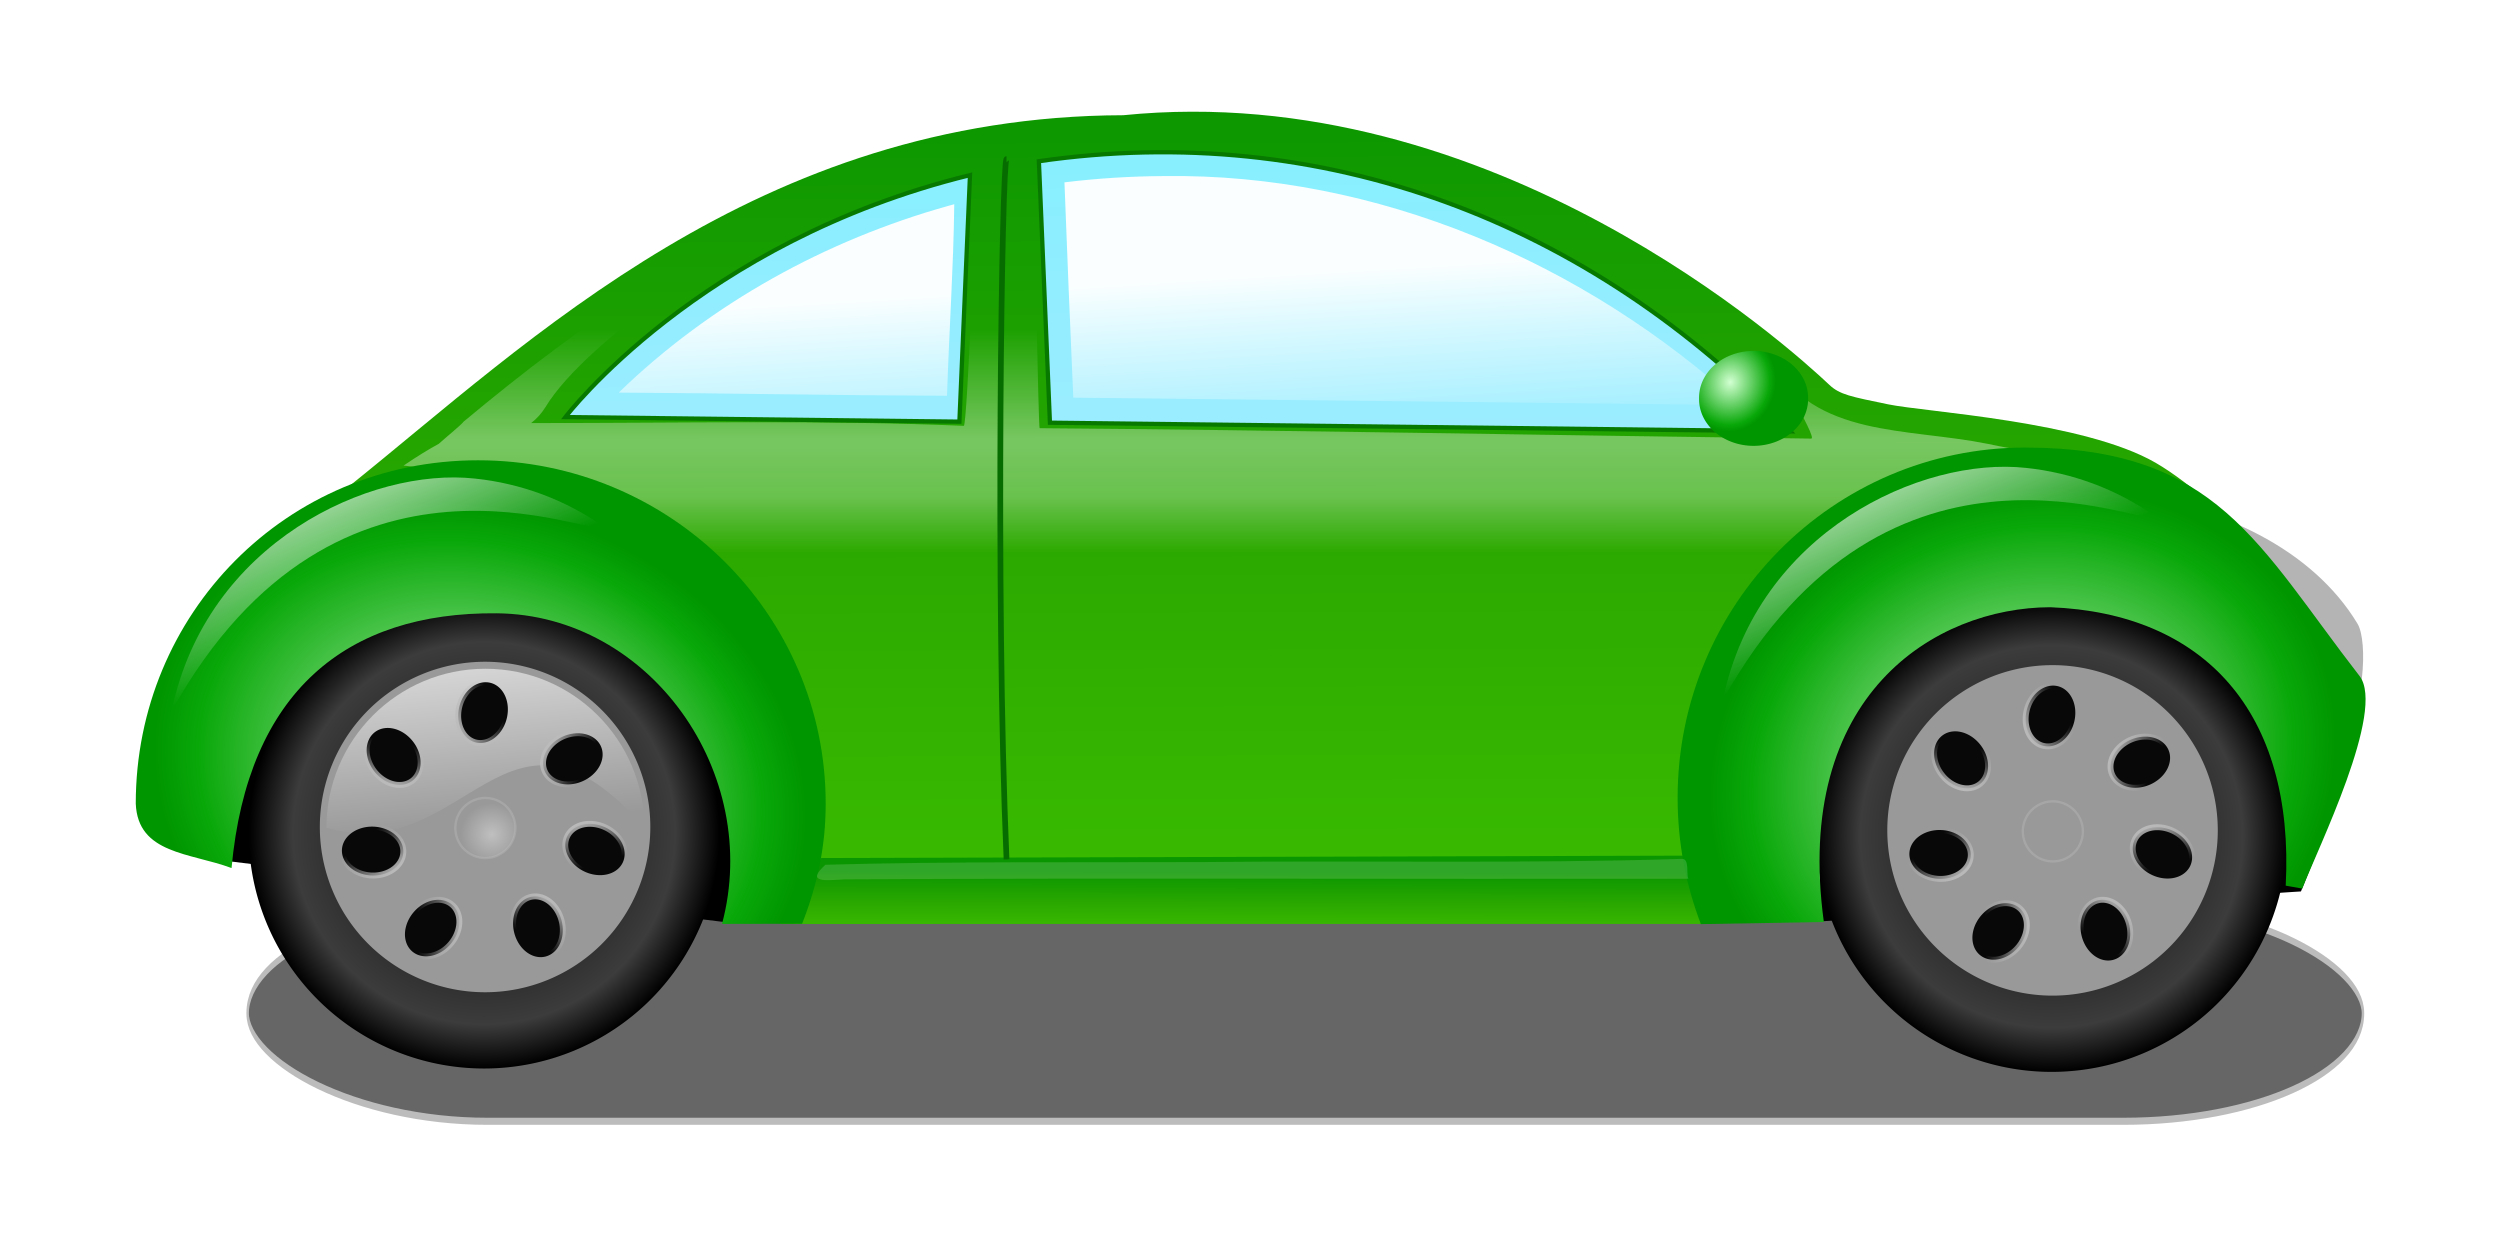 <?xml version="1.0" encoding="UTF-8"?>
<svg version="1.0" viewBox="0 0 597.35 295.82" xmlns="http://www.w3.org/2000/svg" xmlns:xlink="http://www.w3.org/1999/xlink">
<defs>
<linearGradient id="b">
<stop stop-color="#fff" offset="0"/>
<stop stop-color="#fff" stop-opacity="0" offset="1"/>
</linearGradient>
<linearGradient id="c">
<stop stop-color="#d2ffd2" offset="0"/>
<stop stop-color="#09a809" offset=".865"/>
<stop stop-color="#009600" offset="1"/>
</linearGradient>
<linearGradient id="g">
<stop stop-color="#3fc200" offset="0"/>
<stop stop-color="#2ca900" offset=".5"/>
<stop stop-color="#0a9600" offset="1"/>
</linearGradient>
<linearGradient id="q" x1="-298.28" x2="-261.16" y1="220.24" y2="309.86" gradientTransform="matrix(.479 0 0 .498 627.58 237.96)" gradientUnits="userSpaceOnUse" xlink:href="#b"/>
<linearGradient id="p" x1="-298.28" x2="-261.16" y1="220.24" y2="309.86" gradientTransform="matrix(.479 0 0 .498 256.96 240.51)" gradientUnits="userSpaceOnUse" xlink:href="#b"/>
<linearGradient id="o" x1="155.67" x2="153.83" y1="237.28" y2="84.905" gradientTransform="matrix(.479 0 0 .498 256.96 240.51)" gradientUnits="userSpaceOnUse">
<stop stop-color="#9eecff" offset="0"/>
<stop stop-color="#87efff" offset="1"/>
</linearGradient>
<radialGradient id="j" cx="-425.72" cy="-489.54" r="171.96" gradientTransform="matrix(-.097 -.368 .424 -.126 692.41 211.62)" gradientUnits="userSpaceOnUse" xlink:href="#c"/>
<radialGradient id="i" cx="-72.264" cy="227.89" r="171.96" gradientTransform="matrix(-.103 .366 -.441 -.134 250.7 490.47)" gradientUnits="userSpaceOnUse" xlink:href="#c"/>
<linearGradient id="n" x1="159.11" x2="159.11" y1="169.74" y2="277.06" gradientTransform="matrix(.479 0 0 .498 256.96 240.51)" gradientUnits="userSpaceOnUse">
<stop stop-color="#fff" stop-opacity="0" offset="0"/>
<stop stop-color="#fff" stop-opacity=".637" offset=".5"/>
<stop stop-color="#fff" stop-opacity=".505" offset=".75"/>
<stop stop-color="#fff" stop-opacity="0" offset="1"/>
</linearGradient>
<linearGradient id="m" x1="110.13" x2="110.21" y1="461.76" y2="430.16" gradientTransform="matrix(.479 0 0 .498 256.96 240.51)" gradientUnits="userSpaceOnUse" xlink:href="#g"/>
<linearGradient id="l" x1="97.294" x2="96.014" y1="498.04" y2="51.26" gradientTransform="matrix(.479 0 0 .498 256.96 240.51)" gradientUnits="userSpaceOnUse" xlink:href="#g"/>
<radialGradient id="h" cx="395.06" cy="189.36" r="27.198" gradientTransform="matrix(-.264 .838 -.79 -.244 648.89 -93.629)" gradientUnits="userSpaceOnUse" xlink:href="#c"/>
<linearGradient id="k" x1="104.61" x2="108.63" y1="183.3" y2="255.72" gradientTransform="matrix(.548 0 0 .586 276.48 205.31)" gradientUnits="userSpaceOnUse">
<stop stop-color="#fff" offset="0"/>
<stop stop-color="#fff" stop-opacity="0" offset="1"/>
</linearGradient>
<radialGradient id="e" cx="173.11" cy="532.03" r="61.067" gradientUnits="userSpaceOnUse">
<stop offset="0"/>
<stop stop-color="#3c3c3c" offset=".813"/>
<stop offset="1"/>
</radialGradient>
<linearGradient id="f" x1="137.69" x2="147.47" y1="430.78" y2="534.12" gradientTransform="matrix(.675 0 0 .675 56.533 171.34)" gradientUnits="userSpaceOnUse" xlink:href="#b"/>
<linearGradient id="a" x1="132.7" x2="120.11" y1="563.98" y2="549.94" gradientUnits="userSpaceOnUse">
<stop stop-color="#bcbcbc" offset="0"/>
<stop stop-color="#bcbcbc" stop-opacity="0" offset="1"/>
</linearGradient>
<radialGradient id="d" cx="177.85" cy="532.74" r="8.09" gradientUnits="userSpaceOnUse" xlink:href="#b"/>
<filter id="r" x="-.018" y="-.487" width="1.036" height="1.975">
<feGaussianBlur stdDeviation="4.544"/>
</filter>
</defs>
<g transform="translate(-42.879 -246.44)">
<rect transform="matrix(.992 0 0 2.822 20.732 -862.74)" x="81.976" y="469.7" width="509.51" height="18.287" rx="57.77" ry="9.143" color="#000000" fill="#666" fill-rule="evenodd" filter="url(#r)" stroke="#bcbcbc" stroke-width=".6"/>
<path d="m478.23 466.07 114.09-7.11 3.56-8.81-13.95-34.55-104.69-5.55c0.33 18.67 0.66-21.85 0.99 56.02z" fill-rule="evenodd" stroke="#000" stroke-width="1px"/>
<path d="m311.28 273.97c-87.35 0.26-141.96 54.18-185.02 88.68 9.41-3.65 19.66-5.65 30.38-5.65 45.85 0 83.07 36.74 83.07 82.01 0 9.9-1.78 19.38-5.03 28.17l215.73-0.55c-3.61-9.18-5.59-19.17-5.59-29.61 0-45.28 37.22-82.01 83.07-82.01 16.23 0 31.38 4.61 44.17 12.56-5.07-4.4-9.97-8.17-14.14-10.57-17.25-9.96-54.92-12.09-63.89-13.95-8.88-1.84-11.56-2.3-14.05-4.66-9.26-8.73-80.4-73.32-168.7-64.42z" fill="url(#l)" fill-rule="evenodd"/>
<path d="m239.1 451.45 208.92-0.57 3.25 16.32h-221.91l9.74-15.75z" color="#000000" fill="url(#m)" fill-rule="evenodd"/>
<path d="m547.35 364.16c20.92 18.66 39.16 38.86 54.26 60.38 6.33-8.03 7.1-24.87 4.58-29.06-10.59-17.6-32.84-28.8-58.84-31.32z" fill="#b3b3b3" fill-rule="evenodd" opacity=".992"/>
<path d="m248.65 289.63-1.05 0.36c-34.77 11.97-65.6 33.53-93.97 57.22-0.39 0.61-3.84 3.42-5.89 5.26-2.33 1.27-5.1 2.95-8.43 5.21 34.04 3.43 73.33 27.02 83.22 53.61 3.72 9.65 5.23 19.85 4.9 30 80.97-0.06 161.86-3.79 242.81-4.94 3.29-23.31 19.51-43.67 38.24-60.56 5.87-5.59 12.96-10.4 18.12-16.41 1.22-1.82 0.18-4.14-0.98-5.49 0.9-0.1-0.09 0.26-7.72-1.38-19.59-3.95-41.05-1.4-51.92-19.9-0.88-1.49 11.37 18.65 9.68 18.63-65.67-0.85-127.61-2.05-184.37-2.49-0.29 0-1.18-50.41-1.71-63.07-1.77-0.08-11.96 1.52-13.14 1.72-0.15 1.19-2.41 60.82-3.26 60.79-33.4-1.42-66.82-0.65-103.39-0.66 1.34-1.05 2.52-2.33 3.46-3.87 9.65-15.88 46.01-40.63 75.4-54.03z" fill="url(#n)" fill-rule="evenodd" opacity=".6"/>
<path d="m94.383 451.33 121 14.85 6.28-15.42-14.27-35.97-103.3-5.14-9.707 41.68z" fill-rule="evenodd" stroke="#000" stroke-width="1px"/>
<g transform="matrix(.921 0 0 .921 -.879 -44.496)" fill-rule="evenodd">
<path d="m234.18 532.03a61.067 61.067 0 1 1-122.14 0 61.067 61.067 0 1 1 122.14 0z" color="#000000" fill="url(#e)"/>
<path transform="matrix(.702 0 0 .702 51.835 156.96)" d="m234.18 532.03a61.067 61.067 0 1 1-122.14 0 61.067 61.067 0 1 1 122.14 0z" color="#000000" fill="#999"/>
<path d="m214.68 530.64c-35.79-41.18-46.06 10.36-82.48 0 0-22.77 18.47-41.25 41.24-41.25 22.76 0 41.24 18.48 41.24 41.25z" color="#000000" fill="url(#f)"/>
<path transform="matrix(.405 .519 -.52 .405 387.19 223.25)" d="m136.58 553.79a12.1 9.614 0 1 1-24.2 0 12.1 9.614 0 1 1 24.2 0z" color="#000000" fill="#080808" stroke="url(#a)" stroke-width="2.321"/>
<path transform="matrix(-.158 .639 -.64 -.159 546.92 509.28)" d="m136.58 553.79a12.1 9.614 0 1 1-24.2 0 12.1 9.614 0 1 1 24.2 0z" color="#000000" fill="#080808" stroke="url(#a)" stroke-width="2.321"/>
<path transform="matrix(-.602 .268 -.268 -.602 419.48 812.78)" d="m136.58 553.79a12.1 9.614 0 1 1-24.2 0 12.1 9.614 0 1 1 24.2 0z" color="#000000" fill="#080808" stroke="url(#a)" stroke-width="2.321"/>
<path transform="matrix(-.597 -.277 .277 -.598 122.78 901.93)" d="m136.58 553.79a12.1 9.614 0 1 1-24.2 0 12.1 9.614 0 1 1 24.2 0z" color="#000000" fill="#080808" stroke="url(#a)" stroke-width="2.321"/>
<path transform="matrix(-.163 -.638 .639 -.164 -146.51 726.57)" d="m136.58 553.79a12.1 9.614 0 1 1-24.2 0 12.1 9.614 0 1 1 24.2 0z" color="#000000" fill="#080808" stroke="url(#a)" stroke-width="2.321"/>
<path transform="matrix(.425 -.503 .503 .425 -171.83 383.92)" d="m136.58 553.79a12.1 9.614 0 1 1-24.2 0 12.1 9.614 0 1 1 24.2 0z" color="#000000" fill="#080808" stroke="url(#a)" stroke-width="2.321"/>
<path transform="matrix(.658 .025 -.025 .659 76.118 168.63)" d="m136.58 553.79a12.1 9.614 0 1 1-24.2 0 12.1 9.614 0 1 1 24.2 0z" color="#000000" fill="#080808" stroke="url(#a)" stroke-width="2.321"/>
<path transform="translate(-2.753 -.375)" d="m183.98 531.08a7.79 7.79 0 1 1-15.58 0 7.79 7.79 0 1 1 15.58 0z" color="#000000" fill="url(#d)" opacity=".377" stroke="#bcbcbc" stroke-width=".6"/>
</g>
<path d="m157.11 356.42c-45.85 0-81.791 36.75-81.791 82.03 0.487 12.08 12.984 11.71 22.887 15.4 3.864-42.18 27.494-61.19 63.334-60.87 36.7 0.32 63.47 38.27 53.86 74.22l19.13-0.04c3.6-9.17 5.64-18.29 5.64-28.71 0-45.28-37.21-82.03-83.06-82.03z" color="#000000" fill="url(#i)"/>
<g transform="matrix(.921 0 0 .921 373.65 -43.689)" fill-rule="evenodd">
<path d="m234.18 532.03a61.067 61.067 0 1 1-122.14 0 61.067 61.067 0 1 1 122.14 0z" color="#000000" fill="url(#e)"/>
<path transform="matrix(.702 0 0 .702 51.835 156.96)" d="m234.18 532.03a61.067 61.067 0 1 1-122.14 0 61.067 61.067 0 1 1 122.14 0z" color="#000000" fill="#999"/>
<path d="m214.68 530.64c-35.79-41.18-46.06 10.36-82.48 0 0-22.77 18.47-41.25 41.24-41.25 22.76 0 41.24 18.48 41.24 41.25z" color="#000000" fill="url(#f)"/>
<path transform="matrix(.405 .519 -.52 .405 387.19 223.25)" d="m136.58 553.79a12.1 9.614 0 1 1-24.2 0 12.1 9.614 0 1 1 24.2 0z" color="#000000" fill="#080808" stroke="url(#a)" stroke-width="2.321"/>
<path transform="matrix(-.158 .639 -.64 -.159 546.92 509.28)" d="m136.58 553.79a12.1 9.614 0 1 1-24.2 0 12.1 9.614 0 1 1 24.2 0z" color="#000000" fill="#080808" stroke="url(#a)" stroke-width="2.321"/>
<path transform="matrix(-.602 .268 -.268 -.602 419.48 812.78)" d="m136.58 553.79a12.1 9.614 0 1 1-24.2 0 12.1 9.614 0 1 1 24.2 0z" color="#000000" fill="#080808" stroke="url(#a)" stroke-width="2.321"/>
<path transform="matrix(-.597 -.277 .277 -.598 122.78 901.93)" d="m136.58 553.79a12.1 9.614 0 1 1-24.2 0 12.1 9.614 0 1 1 24.2 0z" color="#000000" fill="#080808" stroke="url(#a)" stroke-width="2.321"/>
<path transform="matrix(-.163 -.638 .639 -.164 -146.51 726.57)" d="m136.58 553.79a12.1 9.614 0 1 1-24.2 0 12.1 9.614 0 1 1 24.2 0z" color="#000000" fill="#080808" stroke="url(#a)" stroke-width="2.321"/>
<path transform="matrix(.425 -.503 .503 .425 -171.83 383.92)" d="m136.58 553.79a12.1 9.614 0 1 1-24.2 0 12.1 9.614 0 1 1 24.2 0z" color="#000000" fill="#080808" stroke="url(#a)" stroke-width="2.321"/>
<path transform="matrix(.658 .025 -.025 .659 76.118 168.63)" d="m136.58 553.79a12.1 9.614 0 1 1-24.2 0 12.1 9.614 0 1 1 24.2 0z" color="#000000" fill="#080808" stroke="url(#a)" stroke-width="2.321"/>
<path transform="translate(-2.753 -.375)" d="m183.98 531.08a7.79 7.79 0 1 1-15.58 0 7.79 7.79 0 1 1 15.58 0z" color="#000000" fill="url(#d)" opacity=".377" stroke="#bcbcbc" stroke-width=".6"/>
</g>
<path d="m526.79 353.38c45.85 0 55.59 23.27 79.87 54.57 6.37 8.2-10.08 41.45-13.67 50.81l-3.96-0.7c2.17-41.41-19.43-65.13-56.28-66.53-27.54 0.1-61.49 20.96-54.08 75.21l-29.38 0.51c-3.59-9.36-5.56-19.53-5.56-30.16 0-46.21 37.2-83.71 83.06-83.71z" color="#000000" fill="url(#j)"/>
<path d="m291.11 284.96 2.64 62.48 176.89 2.06c-48.14-50.35-111.83-74.32-179.53-64.54zm-16.46 3.32c-64.87 15.91-96.67 57.82-96.67 57.82l94.14 1.09 2.53-58.91z" fill="url(#o)" fill-rule="evenodd" stroke="#087900" stroke-width="1.026"/>
<path d="m320.99 288.51c-7.95 0.04-15.88 0.54-23.77 1.5 0.65 17.15 1.35 34.3 2.11 51.45 53.15 0.61 106.29 1.18 159.44 1.76-37.38-34.15-86.97-55.42-137.78-54.71zm-51.53 7.12c-29.28 8.2-56.8 23.33-78.74 44.62 26.14 0.14 52.29 0.67 78.44 0.76 0.49-15.26 1.54-30.5 1.73-45.77-0.48 0.13-0.95 0.26-1.43 0.39z" fill="url(#k)" fill-rule="evenodd" opacity=".958"/>
<path transform="matrix(.479 0 0 .498 267.11 242.52)" d="m433.81 199.02a27.198 22.439 0 1 1-54.39 0 27.198 22.439 0 1 1 54.39 0z" color="#000000" fill="url(#h)"/>
<path d="m283.38 284.45c-1.08 0-2.74 103.66 0 167.34" fill="none" stroke="#076c00" stroke-width="1.368"/>
<path d="m156.36 360.79c-24.94-2.74-64.165 15.24-72.429 55.45 39.709-71.29 101.35-40.66 103.17-43.96-9.15-6.44-19.79-10.35-30.74-11.49z" color="#000000" fill="url(#p)" opacity=".969"/>
<path d="m526.98 358.24c-24.95-2.74-64.17 15.24-72.43 55.44 39.7-71.28 101.34-40.65 103.16-43.95-9.15-6.44-19.78-10.35-30.73-11.49z" color="#000000" fill="url(#q)" opacity=".969"/>
<path d="m444.77 451.66c-38.05 1.19-76.15 0.34-114.22 0.76-30.11 0.12-60.52-0.19-90.45 0.64-4.77 4.32-0.09 3.8 4.48 3.49 67.24-0.36 134.48-0.02 201.72-0.14-0.57-1.13 0.35-4.79-1.53-4.75z" color="#000000" fill="#fff" fill-rule="evenodd" opacity=".155"/>
</g>
</svg>
